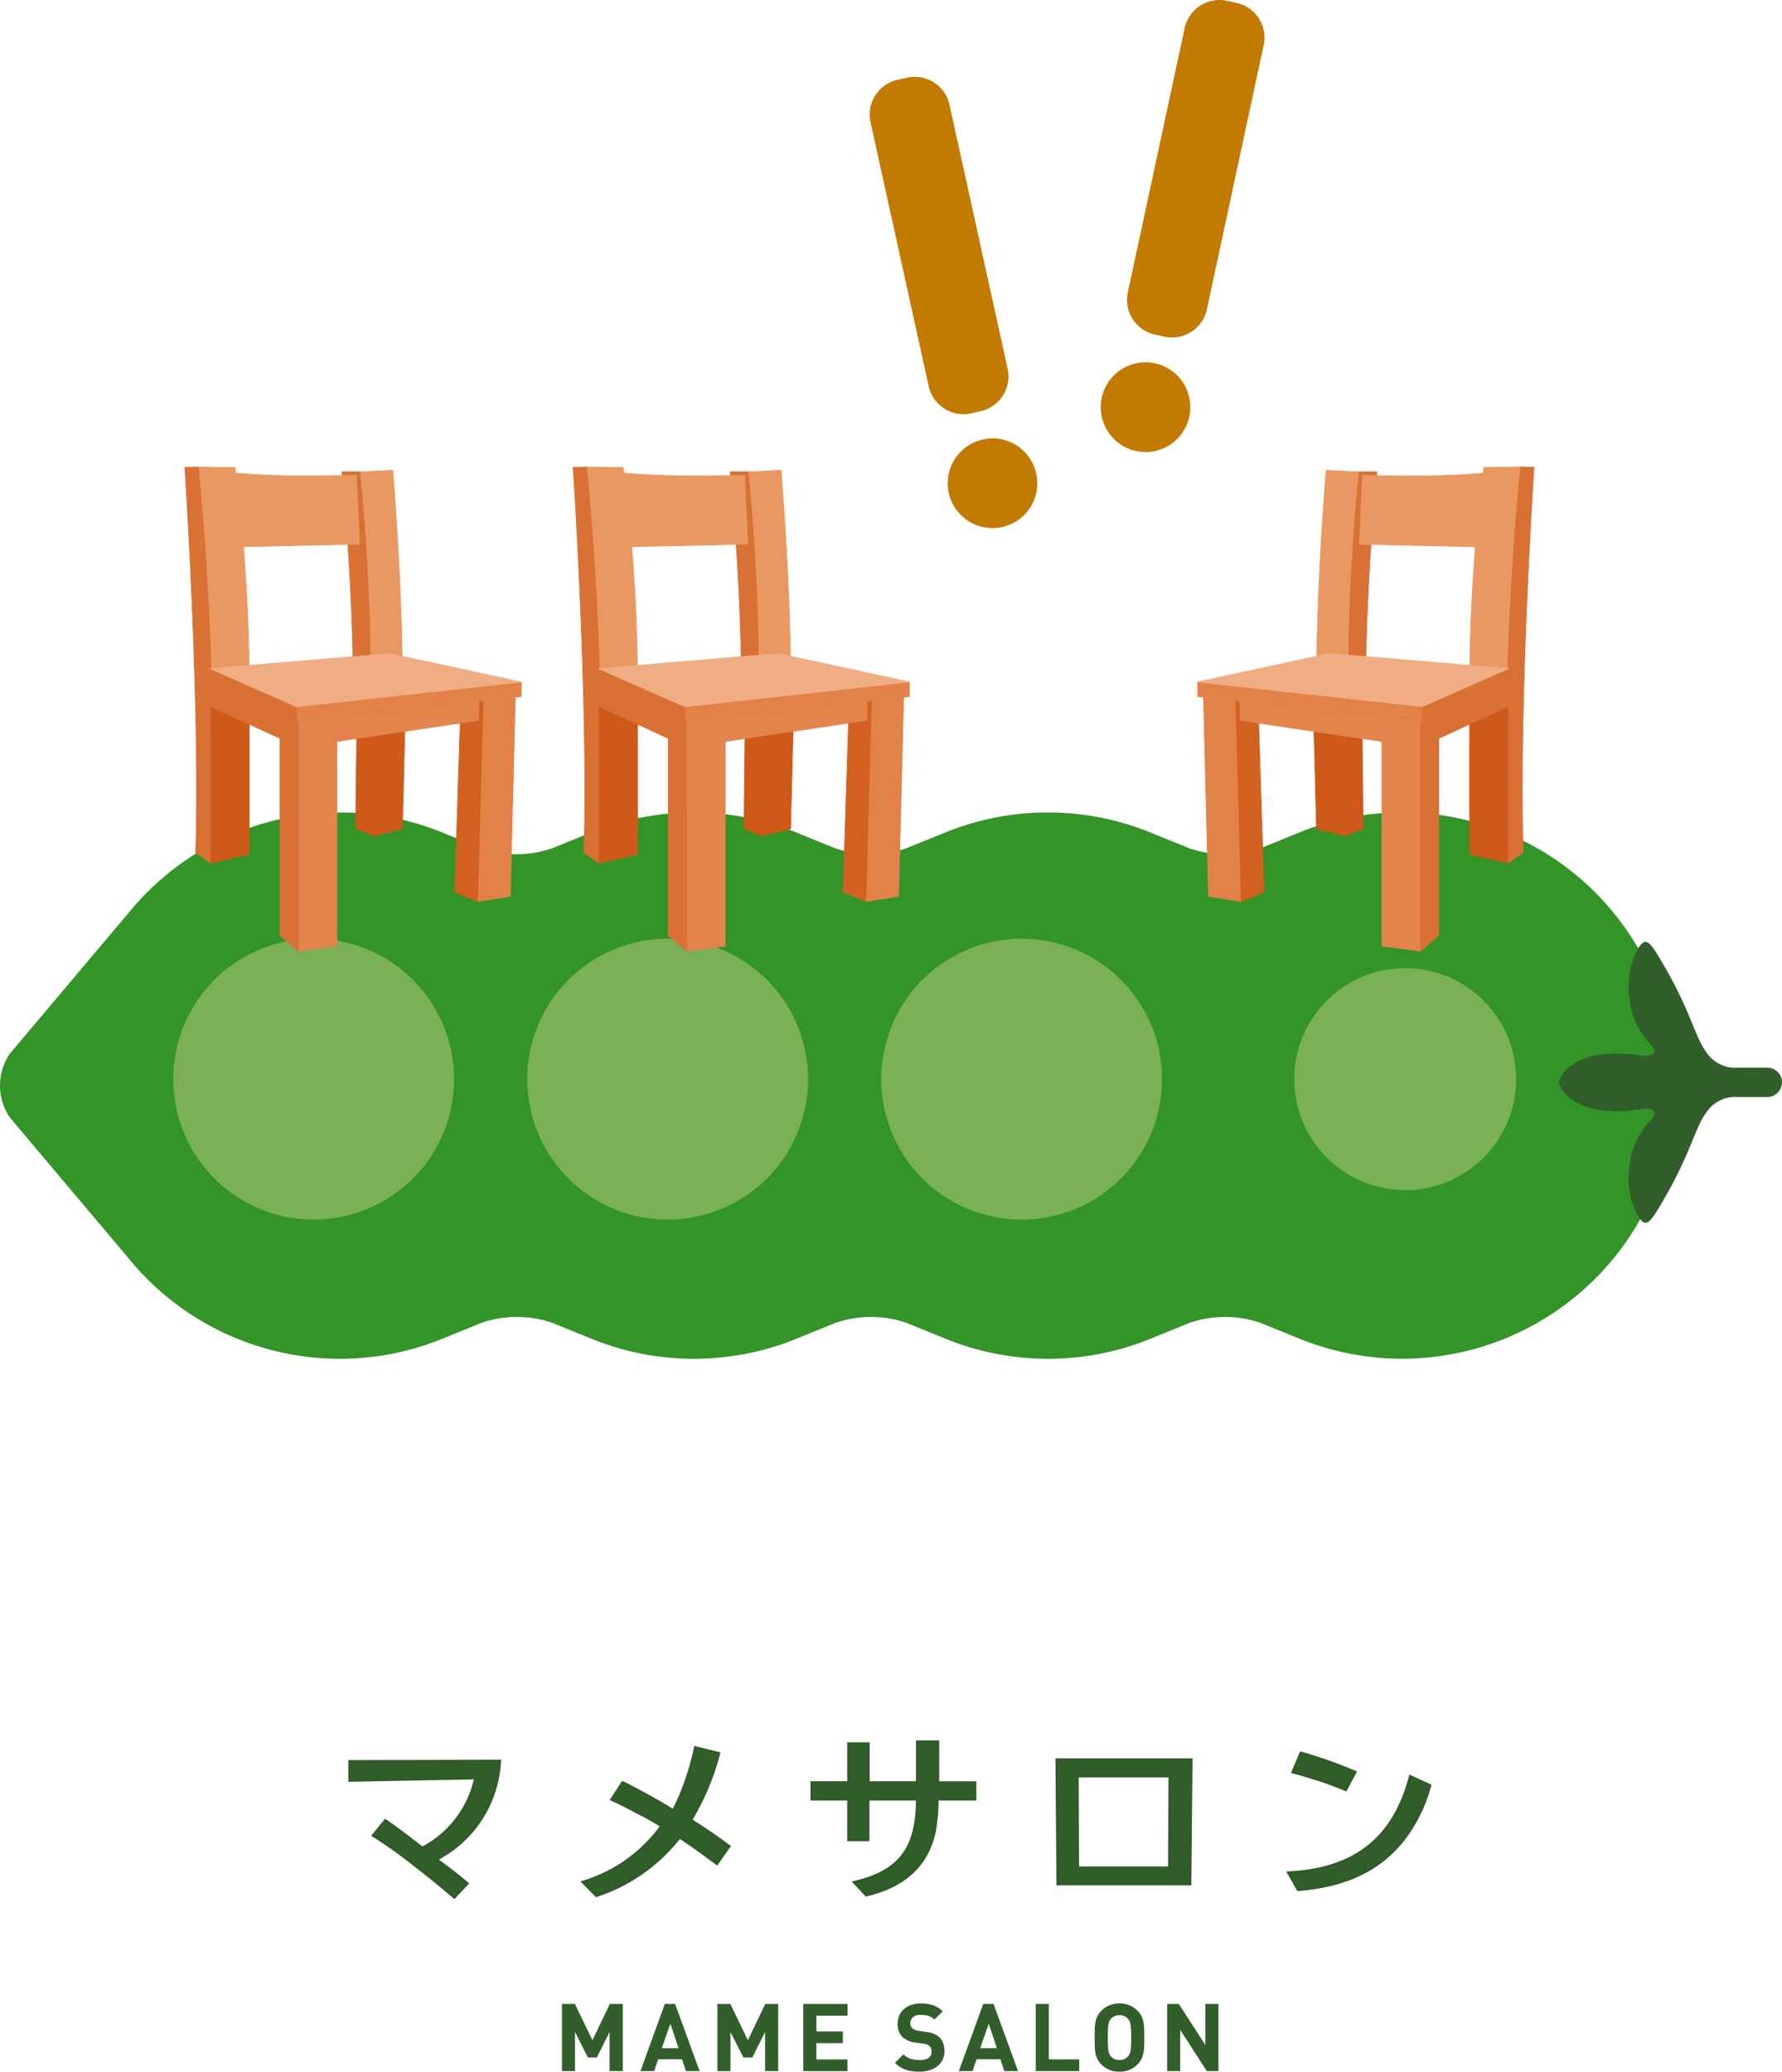 <svg id="グループ_9445" data-name="グループ 9445" xmlns="http://www.w3.org/2000/svg" xmlns:xlink="http://www.w3.org/1999/xlink" width="245.545" height="285.38" viewBox="0 0 245.545 285.38">
  <defs>
    <clipPath id="clip-path">
      <rect id="長方形_2134" data-name="長方形 2134" width="245.545" height="285.38" fill="none"/>
    </clipPath>
  </defs>
  <g id="グループ_9444" data-name="グループ 9444" clip-path="url(#clip-path)">
    <path id="パス_36608" data-name="パス 36608" d="M71.716,29.741a6.179,6.179,0,1,0,1.877,8.535l0,0a6.218,6.218,0,0,0-1.879-8.533" transform="translate(68.378 31.621)" fill="#c27b00"/>
    <path id="パス_36609" data-name="パス 36609" d="M71.061,51.4l1.3-.3a4.907,4.907,0,0,0,3.734-5.842L68.084,8.892a4.9,4.9,0,0,0-5.842-3.734l0,0-1.3.285A4.909,4.909,0,0,0,57.2,11.287L65.213,47.66A4.916,4.916,0,0,0,71.055,51.4" transform="translate(62.752 5.542)" fill="#c27b00"/>
    <path id="パス_36610" data-name="パス 36610" d="M83.627,26.608a6.181,6.181,0,1,0-1.845,8.544h0a6.217,6.217,0,0,0,1.843-8.544" transform="translate(79.418 26.134)" fill="#c27b00"/>
    <path id="パス_36611" data-name="パス 36611" d="M77.853,46.1l1.3.279a4.912,4.912,0,0,0,5.829-3.758L92.807,6.216A4.9,4.9,0,0,0,89.041.39l-1.3-.281a4.911,4.911,0,0,0-5.825,3.762l-7.83,36.406a4.9,4.9,0,0,0,3.76,5.821h0" transform="translate(81.319 0)" fill="#c27b00"/>
    <path id="パス_36612" data-name="パス 36612" d="M43.448,140.757V135.37l-1.765,3.508H40.459l-1.776-3.512v5.387H36.888V131.5h1.78l2.416,5,2.4-5h1.78v9.253Z" transform="translate(40.548 144.544)" fill="#315e2a"/>
    <path id="パス_36613" data-name="パス 36613" d="M48.316,140.754l-.552-1.639H44.482l-.554,1.639H42.039L45.4,131.5h1.413l3.376,9.253Zm-2.156-6.531-1.169,3.367h2.3Z" transform="translate(46.209 144.546)" fill="#315e2a"/>
    <path id="パス_36614" data-name="パス 36614" d="M53.662,140.754v-5.387L51.9,138.876H50.673l-1.78-3.508v5.387h-1.8V131.5h1.78l2.416,5,2.4-5h1.78v9.253Z" transform="translate(51.76 144.546)" fill="#315e2a"/>
    <path id="パス_36615" data-name="パス 36615" d="M52.728,140.754V131.5H58.82v1.618H54.537v2.171h3.648v1.61H54.531v2.248h4.282v1.612Z" transform="translate(57.958 144.546)" fill="#315e2a"/>
    <path id="パス_36616" data-name="パス 36616" d="M65.29,139.256a2.6,2.6,0,0,1-.726.877,3.308,3.308,0,0,1-1.087.544,4.532,4.532,0,0,1-1.35.191,6.124,6.124,0,0,1-1.879-.265,3.685,3.685,0,0,1-1.5-.955l1.169-1.167a2.35,2.35,0,0,0,1.014.609,4.232,4.232,0,0,0,1.224.168,2.119,2.119,0,0,0,1.224-.29.977.977,0,0,0,.414-.852,1.018,1.018,0,0,0-.288-.781,1.038,1.038,0,0,0-.317-.2,2.564,2.564,0,0,0-.5-.126l-1.11-.151a3.138,3.138,0,0,1-1.8-.766,2.461,2.461,0,0,1-.665-1.82,2.846,2.846,0,0,1,.223-1.136,2.455,2.455,0,0,1,.636-.882,3.009,3.009,0,0,1,1.012-.581,4.216,4.216,0,0,1,1.352-.2,5.164,5.164,0,0,1,1.677.246,3.579,3.579,0,0,1,1.31.829l-1.142,1.134a2.032,2.032,0,0,0-.94-.529,4.584,4.584,0,0,0-.955-.113,1.492,1.492,0,0,0-1.079.342,1.126,1.126,0,0,0-.351.829.91.91,0,0,0,.063.351.985.985,0,0,0,.206.315,1.508,1.508,0,0,0,.359.223,1.727,1.727,0,0,0,.5.136l1.092.157a4.242,4.242,0,0,1,1.054.267,2.461,2.461,0,0,1,.712.445,2.051,2.051,0,0,1,.554.844,3.446,3.446,0,0,1,.166,1.113,2.582,2.582,0,0,1-.275,1.2" transform="translate(64.574 144.511)" fill="#315e2a"/>
    <path id="パス_36617" data-name="パス 36617" d="M69.215,140.754l-.552-1.639H65.381l-.554,1.639H62.938L66.3,131.5H67.72l3.378,9.253Zm-2.16-6.531-1.169,3.367h2.3Z" transform="translate(69.181 144.546)" fill="#315e2a"/>
    <path id="パス_36618" data-name="パス 36618" d="M67.989,140.754V131.5h1.8v7.639h4.19v1.612Z" transform="translate(74.733 144.546)" fill="#315e2a"/>
    <path id="パス_36619" data-name="パス 36619" d="M78.679,137.281a6.631,6.631,0,0,1-.1.976,3.389,3.389,0,0,1-.277.85,2.528,2.528,0,0,1-.54.747,3.3,3.3,0,0,1-2.485,1.01,3.343,3.343,0,0,1-2.511-1.01,2.552,2.552,0,0,1-.535-.747,3.129,3.129,0,0,1-.277-.85,6.916,6.916,0,0,1-.09-.976c-.006-.346-.01-.718-.01-1.119s0-.768.01-1.113a6.769,6.769,0,0,1,.09-.966,3.049,3.049,0,0,1,.277-.852,2.562,2.562,0,0,1,.535-.749,3.354,3.354,0,0,1,2.506-1.012,3.308,3.308,0,0,1,2.488,1.01,2.643,2.643,0,0,1,.539.749,3.375,3.375,0,0,1,.277.852,6.491,6.491,0,0,1,.1.966c0,.346.01.724.01,1.113s0,.779-.01,1.121m-1.814-2.21a5.971,5.971,0,0,0-.076-.722,1.559,1.559,0,0,0-.136-.462,1.449,1.449,0,0,0-.707-.668,1.514,1.514,0,0,0-.665-.136,1.562,1.562,0,0,0-.678.136,1.5,1.5,0,0,0-.493.353,1.416,1.416,0,0,0-.214.319,1.856,1.856,0,0,0-.136.462,5.969,5.969,0,0,0-.073.722c-.013.292-.019.655-.019,1.094s.006.806.019,1.1a5.96,5.96,0,0,0,.073.724,1.9,1.9,0,0,0,.136.464,1.358,1.358,0,0,0,.214.317,1.453,1.453,0,0,0,.493.355,1.6,1.6,0,0,0,.678.139,1.546,1.546,0,0,0,.665-.139,1.479,1.479,0,0,0,.487-.355,1.569,1.569,0,0,0,.223-.317,1.642,1.642,0,0,0,.139-.464,5.961,5.961,0,0,0,.073-.724c.011-.288.021-.655.021-1.1s-.008-.8-.021-1.094" transform="translate(78.983 144.511)" fill="#315e2a"/>
    <path id="パス_36620" data-name="パス 36620" d="M82.081,140.754l-3.665-5.678v5.678H76.611V131.5h1.61l3.661,5.662V131.5h1.8v9.253Z" transform="translate(84.21 144.546)" fill="#315e2a"/>
    <path id="パス_36621" data-name="パス 36621" d="M193.174,53.315a37.4,37.4,0,0,0-14.6,2.954l-4.9,1.982a14.963,14.963,0,0,1-9.791,0c-2.693-1.087-4.9-1.982-4.9-1.982a37.575,37.575,0,0,0-29.2,0s-2.206.888-4.9,1.982a14.957,14.957,0,0,1-9.789,0c-2.7-1.087-4.9-1.982-4.9-1.982a37.575,37.575,0,0,0-29.2,0s-2.2.888-4.9,1.982a14.976,14.976,0,0,1-9.795,0c-2.693-1.087-4.887-1.982-4.887-1.982A37.557,37.557,0,0,0,17.4,67.544v-.021L1.356,86.55a7.8,7.8,0,0,0,0,8.789l16.05,19.027v-.017A37.545,37.545,0,0,0,61.437,125.62l4.887-1.988a15,15,0,0,1,9.795,0l4.9,1.988a37.519,37.519,0,0,0,29.2,0l4.9-1.988a14.984,14.984,0,0,1,9.789,0l4.9,1.988a37.519,37.519,0,0,0,29.2,0l4.9-1.988a14.991,14.991,0,0,1,9.791,0c2.693,1.1,4.9,1.988,4.9,1.988a37.628,37.628,0,1,0,14.6-72.309" transform="translate(0 58.599)" fill="#339428"/>
    <path id="パス_36622" data-name="パス 36622" d="M73.307,80.948A19.349,19.349,0,1,1,53.956,61.6a19.35,19.35,0,0,1,19.35,19.35Z" transform="translate(38.041 67.708)" fill="#7ab056"/>
    <path id="パス_36623" data-name="パス 36623" d="M96.544,80.948A19.349,19.349,0,1,1,77.193,61.6a19.35,19.35,0,0,1,19.35,19.35Z" transform="translate(63.583 67.708)" fill="#7ab056"/>
    <path id="パス_36624" data-name="パス 36624" d="M119.783,80.948a15.288,15.288,0,1,1,0-.006v.006" transform="translate(89.127 67.708)" fill="#7ab056"/>
    <path id="パス_36625" data-name="パス 36625" d="M50.072,80.948A19.349,19.349,0,1,1,30.721,61.6a19.35,19.35,0,0,1,19.35,19.35Z" transform="translate(12.501 67.708)" fill="#7ab056"/>
    <path id="パス_36626" data-name="パス 36626" d="M131.041,79.127h-4.06a4.756,4.756,0,0,1-4.385-2.2c-1.644-2.2-2.273-6.344-6.942-13.767-1.115-1.778-1.681-1.778-2.6-.126a11.058,11.058,0,0,0-1.02,6.514,10.848,10.848,0,0,0,2.8,6.256l-.015-.01.059.065.25.26c.766.88.26,1.549-1.35,1.343-.059-.008-.12-.013-.178-.023-.086-.015-.174-.023-.267-.044l.01.008c-9.06-1.253-10.786,3.067-10.91,3.338a.851.851,0,0,0,0,.819c.12.267,1.845,4.589,10.91,3.338h-.01c.094-.017.181-.034.267-.044a1.3,1.3,0,0,0,.178-.023c1.61-.208,2.116.462,1.35,1.341l-.25.269-.059.055.015-.008a10.86,10.86,0,0,0-2.8,6.26,11.059,11.059,0,0,0,1.022,6.514c.913,1.663,1.482,1.656,2.6-.12,4.662-7.427,5.294-11.564,6.938-13.769a4.772,4.772,0,0,1,4.383-2.2h4.06a2.027,2.027,0,1,0,0-4.054h0" transform="translate(112.478 67.945)" fill="#315e2a"/>
    <path id="パス_36627" data-name="パス 36627" d="M14.632,47.856l1.969-.239-1.969-.877Z" transform="translate(16.083 51.375)" fill="#d97034"/>
    <path id="パス_36628" data-name="パス 36628" d="M14.656,47.925a.045.045,0,0,1-.046-.044V46.762a.045.045,0,0,1,.046-.046l.019,0,1.969.88a.044.044,0,0,1,.027.059.046.046,0,0,1-.04.029l-1.969.237Zm.046-1.092v1l1.751-.212Z" transform="translate(16.059 51.35)" fill="#d97034"/>
    <path id="パス_36629" data-name="パス 36629" d="M26.434,57.312c-.09-14.161-1.448-26.351-1.448-26.351H22.448S23.714,43.285,23.955,56.7Z" transform="translate(24.675 34.032)" fill="#d97034"/>
    <path id="パス_36630" data-name="パス 36630" d="M26.458,57.379h-.01l-2.479-.611a.045.045,0,0,1-.036-.044C23.7,43.472,22.44,31.112,22.425,30.992a.045.045,0,0,1,.04-.05l.006,0h2.54a.046.046,0,0,1,.046.042c.015.12,1.358,12.35,1.448,26.353a.045.045,0,0,1-.046.044Zm-2.433-.695,2.385.592c-.09-13.561-1.354-25.449-1.442-26.242H22.524c.088.884,1.27,12.843,1.5,25.652Z" transform="translate(24.649 34.009)" fill="#d97034"/>
    <path id="パス_36631" data-name="パス 36631" d="M14.726,41.485s-.731-8.7-.989-10.626c6,1.073,20.253.7,20.253.7s.367,6.984.43,9.474Z" transform="translate(15.1 33.92)" fill="#e99861"/>
    <path id="パス_36632" data-name="パス 36632" d="M14.749,41.558a.046.046,0,0,1-.046-.044c0-.088-.731-8.726-.987-10.624a.045.045,0,0,1,.038-.052l.017,0A101.783,101.783,0,0,0,28.3,31.6c3.245,0,5.693-.065,5.725-.065a.044.044,0,0,1,.046.044c0,.071.367,7.013.43,9.474a.045.045,0,0,1-.044.048h0l-19.69.445Zm-.934-10.611c.254,1.944.922,9.858.976,10.521l19.6-.443c-.061-2.4-.393-8.785-.426-9.388-.348.01-2.664.065-5.674.065a102.714,102.714,0,0,1-14.48-.758Z" transform="translate(15.076 33.896)" fill="#e99861"/>
    <path id="パス_36633" data-name="パス 36633" d="M20.028,63.56a241.053,241.053,0,0,0-1.946-32.852l-5.067-.063c1.209,12.331,1.627,23.784,1.717,32.978Z" transform="translate(14.306 33.685)" fill="#e99861"/>
    <path id="パス_36634" data-name="パス 36634" d="M14.757,63.694a.045.045,0,0,1-.046-.046C14.6,52.3,14.026,41.205,12.991,30.675a.047.047,0,0,1,.04-.052h.006l5.067.061a.049.049,0,0,1,.046.042,235.312,235.312,0,0,1,1.944,32.865.045.045,0,0,1-.044.046l-5.294.063ZM13.086,30.717c1.037,10.5,1.608,21.567,1.715,32.884l5.2-.061a235.1,235.1,0,0,0-1.931-32.76Z" transform="translate(14.279 33.661)" fill="#e99861"/>
    <path id="パス_36635" data-name="パス 36635" d="M36.567,45.6l-.712,27.741-4.509.716.768-27.915Z" transform="translate(34.455 50.127)" fill="#e28249"/>
    <path id="パス_36636" data-name="パス 36636" d="M36.588,45.58a.047.047,0,0,1,.046.046v0l-.707,27.741a.047.047,0,0,1-.04.046l-4.509.716a.047.047,0,0,1-.052-.038l0-.01.768-27.915a.044.044,0,0,1,.04-.044l4.448-.537Zm-.752,27.749.705-27.649-4.356.527-.764,27.816Z" transform="translate(34.43 50.101)" fill="#e28249"/>
    <path id="パス_36637" data-name="パス 36637" d="M29.852,72.549l3.138,1.3.768-27.915-3.05-.147Z" transform="translate(32.813 50.331)" fill="#d26020"/>
    <path id="パス_36638" data-name="パス 36638" d="M33.013,73.923h-.019l-3.138-1.3a.04.04,0,0,1-.025-.044l.854-26.765a.047.047,0,0,1,.046-.046h0l3.05.149a.042.042,0,0,1,.044.046l-.764,27.919a.047.047,0,0,1-.046.046Zm-3.088-1.379,3.044,1.264.768-27.8-2.962-.147Z" transform="translate(32.789 50.306)" fill="#d26020"/>
    <path id="パス_36639" data-name="パス 36639" d="M25.043,45.847l-.529,19.359,3.976-.968.477-18.811Z" transform="translate(26.945 49.933)" fill="#cf5919"/>
    <path id="パス_36640" data-name="パス 36640" d="M28.989,45.406a.047.047,0,0,1,.046.046l-.47,18.811a.045.045,0,0,1-.036.044l-3.976.97a.046.046,0,0,1-.057-.034l0-.013.516-19.359a.047.047,0,0,1,.042-.046l3.925-.418Zm-.525,18.819.477-18.719-3.831.409-.529,19.258Z" transform="translate(26.925 49.91)" fill="#cf5919"/>
    <path id="パス_36641" data-name="パス 36641" d="M23.565,44.966l-.218,19.718,2.45,1.035.56-20.446Z" transform="translate(25.662 49.427)" fill="#cf5919"/>
    <path id="パス_36642" data-name="パス 36642" d="M23.59,44.945h0l2.794.3a.045.045,0,0,1,.04.048l-.56,20.45a.044.044,0,0,1-.046.044l-.017,0-2.448-1.037a.045.045,0,0,1-.029-.042l.216-19.716a.045.045,0,0,1,.046-.044Zm2.744.386-2.693-.288-.22,19.634,2.357.993Z" transform="translate(25.637 49.401)" fill="#cf5919"/>
    <path id="パス_36643" data-name="パス 36643" d="M24.9,78.593V47.067L19.58,47.6V79.28Z" transform="translate(21.522 51.736)" fill="#e2844b"/>
    <path id="パス_36644" data-name="パス 36644" d="M19.605,79.347a.045.045,0,0,1-.046-.044V47.619a.047.047,0,0,1,.042-.046l5.319-.527a.045.045,0,0,1,.052.038v31.53a.044.044,0,0,1-.04.044l-5.319.689Zm.046-31.681V79.25l5.227-.676V47.143Z" transform="translate(21.499 51.713)" fill="#e2844b"/>
    <path id="パス_36645" data-name="パス 36645" d="M18.382,77.492,20.9,79.639V47.983H20.67l-2.292-1.245Z" transform="translate(20.201 51.375)" fill="#d97034"/>
    <path id="パス_36646" data-name="パス 36646" d="M20.923,79.713a.05.05,0,0,1-.029-.011l-2.517-2.147a.045.045,0,0,1-.017-.036V46.762a.047.047,0,0,1,.046-.046l.023.006,2.284,1.241h.216a.047.047,0,0,1,.046.046V79.667a.047.047,0,0,1-.046.046Zm-2.471-2.221,2.429,2.072V48.055h-.208L18.452,46.84Z" transform="translate(20.181 51.35)" fill="#d97034"/>
    <path id="パス_36647" data-name="パス 36647" d="M13.629,83.77l2.087,1.44a418.294,418.294,0,0,0-1.732-54.564l-1.849.036s2.135,31.935,1.495,53.089" transform="translate(13.338 33.686)" fill="#d97034"/>
    <path id="パス_36648" data-name="パス 36648" d="M15.739,85.281a.046.046,0,0,1-.027-.008l-2.085-1.438a.043.043,0,0,1-.021-.04c.634-20.91-1.474-52.765-1.495-53.085a.047.047,0,0,1,.042-.05h0l1.847-.036a.046.046,0,0,1,.048.042c.835,8.514,1.851,22.107,1.963,38.491.067,9.8-.229,16.023-.231,16.084a.045.045,0,0,1-.046.044ZM13.7,83.772l2,1.375c.034-.773.3-6.81.227-16-.063-9.031-.453-23.024-1.959-38.434l-1.757.034C12.3,32.182,14.32,63.239,13.7,83.772" transform="translate(13.313 33.662)" fill="#d97034"/>
    <path id="パス_36649" data-name="パス 36649" d="M19.119,45.9c.034,12.031,0,21.34,0,21.34L13.85,68.452s.107-8.514-.013-21.588Z" transform="translate(15.21 50.449)" fill="#cf5919"/>
    <path id="パス_36650" data-name="パス 36650" d="M19.141,45.874a.047.047,0,0,1,.046.046c.031,11.892,0,21.242,0,21.34a.049.049,0,0,1-.036.046l-5.269,1.215a.046.046,0,0,1-.057-.034l0-.013c0-.084.1-8.663-.013-21.586a.044.044,0,0,1,.038-.046l5.288-.964Zm-.052,21.34c0-.653.038-9.757,0-21.244l-5.2.947c.111,12.341.021,20.711.013,21.492Z" transform="translate(15.181 50.425)" fill="#cf5919"/>
    <path id="パス_36651" data-name="パス 36651" d="M25.105,57.429c-.09-14.161-1.448-26.353-1.448-26.353l4.467-.218c.2,2.718,1.1,13.924,1.287,25.81Z" transform="translate(26.004 33.918)" fill="#e99861"/>
    <path id="パス_36652" data-name="パス 36652" d="M25.13,57.495a.045.045,0,0,1-.046-.044c-.088-14-1.43-26.221-1.448-26.343a.045.045,0,0,1,.04-.05l.006,0,4.465-.218a.047.047,0,0,1,.05.042c.015.239.04.529.065.89.285,3.848,1.05,14.065,1.222,24.928a.047.047,0,0,1-.042.05l-4.305.758Zm-1.4-26.351c.092.861,1.352,12.721,1.442,26.246l4.211-.739c-.172-10.849-.934-21.044-1.22-24.886-.025-.332-.046-.611-.061-.835Z" transform="translate(25.979 33.896)" fill="#e99861"/>
    <path id="パス_36653" data-name="パス 36653" d="M43.4,48.782l.063-2.886-22.948,2.75v3.543Z" transform="translate(22.55 50.449)" fill="#e2844b"/>
    <path id="パス_36654" data-name="パス 36654" d="M43.491,45.874a.047.047,0,0,1,.046.046v0l-.063,2.886a.047.047,0,0,1-.04.046l-22.892,3.4a.045.045,0,0,1-.052-.038V48.67a.047.047,0,0,1,.04-.046l22.946-2.75Zm-.107,2.893.059-2.794L20.584,48.714v3.445Z" transform="translate(22.523 50.425)" fill="#e2844b"/>
    <path id="パス_36655" data-name="パス 36655" d="M24.485,52.913l-10.632-4.9-.038-3.159,10.672,4.675Z" transform="translate(15.185 49.299)" fill="#d97034"/>
    <path id="パス_36656" data-name="パス 36656" d="M24.511,52.981h-.019l-10.632-4.9a.044.044,0,0,1-.027-.042l-.04-3.161a.044.044,0,0,1,.044-.046l.021,0,10.672,4.675a.044.044,0,0,1,.027.042v3.386a.047.047,0,0,1-.046.046M13.924,47.994l10.54,4.862V49.581L13.887,44.946Z" transform="translate(15.16 49.275)" fill="#d97034"/>
    <path id="パス_36657" data-name="パス 36657" d="M19.475,48.16l30.942-3.4v2L19.475,50.163Z" transform="translate(21.407 49.195)" fill="#e28249"/>
    <path id="パス_36658" data-name="パス 36658" d="M19.5,50.236a.045.045,0,0,1-.046-.046V48.181a.045.045,0,0,1,.042-.044L50.436,44.73a.045.045,0,0,1,.05.04v2.009a.044.044,0,0,1-.04.046Zm.046-2.007v1.9l30.852-3.4V44.822Z" transform="translate(21.382 49.167)" fill="#e28249"/>
    <path id="パス_36659" data-name="パス 36659" d="M25.714,51.129,13.835,45.923l-.042-2.047,11.921,5.246Z" transform="translate(15.161 48.229)" fill="#d97034"/>
    <path id="パス_36660" data-name="パス 36660" d="M25.737,51.2h-.019L13.839,45.99a.044.044,0,0,1-.027-.042l-.04-2.047a.044.044,0,0,1,.044-.046l.021,0L25.758,49.1a.049.049,0,0,1,.027.044v2a.045.045,0,0,1-.044.046ZM13.9,45.921l11.787,5.162V49.176L13.867,43.968Z" transform="translate(15.138 48.205)" fill="#d97034"/>
    <path id="パス_36661" data-name="パス 36661" d="M13.793,44.968l11.921,5.246,30.942-3.4L38.525,42.882Z" transform="translate(15.161 47.136)" fill="#f0ad84"/>
    <path id="パス_36662" data-name="パス 36662" d="M38.558,42.862h0l18.133,3.921a.046.046,0,1,1,0,.092L25.744,50.289a.051.051,0,0,1-.025,0L13.8,45.043a.047.047,0,0,1-.027-.059.048.048,0,0,1,.042-.031l24.737-2.091ZM56.4,46.815l-17.852-3.86L14.01,45.028,25.75,50.2Z" transform="translate(15.133 47.114)" fill="#f0ad84"/>
    <path id="パス_36663" data-name="パス 36663" d="M40.115,47.856l1.971-.239-1.971-.877Z" transform="translate(44.094 51.375)" fill="#d97034"/>
    <path id="パス_36664" data-name="パス 36664" d="M40.139,47.925a.045.045,0,0,1-.046-.044V46.762a.045.045,0,0,1,.046-.046l.019,0,1.973.88a.046.046,0,0,1,.027.059.049.049,0,0,1-.042.029l-1.971.237Zm.046-1.092v1l1.753-.212Z" transform="translate(44.07 51.35)" fill="#d97034"/>
    <path id="パス_36665" data-name="パス 36665" d="M51.921,57.312c-.09-14.161-1.448-26.351-1.448-26.351H47.935S49.2,43.285,49.438,56.7Z" transform="translate(52.69 34.032)" fill="#d97034"/>
    <path id="パス_36666" data-name="パス 36666" d="M51.946,57.379h-.01l-2.481-.611a.045.045,0,0,1-.036-.044c-.239-13.252-1.493-25.612-1.505-25.732a.044.044,0,0,1,.04-.05l.006,0H50.5a.046.046,0,0,1,.046.042c.015.12,1.358,12.35,1.448,26.353a.045.045,0,0,1-.046.044m-2.435-.695,2.385.592c-.09-13.561-1.356-25.449-1.442-26.242H48.012c.088.884,1.266,12.843,1.5,25.652Z" transform="translate(52.665 34.009)" fill="#d97034"/>
    <path id="パス_36667" data-name="パス 36667" d="M40.213,41.485s-.731-8.7-.989-10.626c6,1.073,20.253.7,20.253.7s.365,6.984.43,9.474Z" transform="translate(43.115 33.92)" fill="#e99861"/>
    <path id="パス_36668" data-name="パス 36668" d="M40.236,41.558a.046.046,0,0,1-.046-.044c0-.088-.731-8.726-.987-10.624a.045.045,0,0,1,.038-.052l.017,0a101.783,101.783,0,0,0,14.524.762c3.245,0,5.693-.065,5.725-.065a.044.044,0,0,1,.046.044c0,.071.365,7.013.43,9.474a.045.045,0,0,1-.044.048h0l-19.69.445ZM39.3,30.946c.254,1.944.922,9.858.976,10.521l19.6-.443c-.063-2.4-.393-8.785-.426-9.388-.348.01-2.664.065-5.674.065A102.76,102.76,0,0,1,39.3,30.944Z" transform="translate(43.091 33.896)" fill="#e99861"/>
    <path id="パス_36669" data-name="パス 36669" d="M45.515,63.56a240.383,240.383,0,0,0-1.946-32.852L38.5,30.645c1.211,12.331,1.629,23.784,1.717,32.978Z" transform="translate(42.321 33.685)" fill="#e99861"/>
    <path id="パス_36670" data-name="パス 36670" d="M40.242,63.694a.045.045,0,0,1-.044-.046c-.1-11.334-.682-22.428-1.719-32.972a.048.048,0,0,1,.042-.052h0l5.067.061a.049.049,0,0,1,.046.042,234.992,234.992,0,0,1,1.946,32.865.047.047,0,0,1-.046.046l-5.294.063ZM38.576,30.717C39.613,41.228,40.184,52.3,40.287,63.6l5.2-.061a235.432,235.432,0,0,0-1.94-32.76Z" transform="translate(42.296 33.661)" fill="#e99861"/>
    <path id="パス_36671" data-name="パス 36671" d="M62.05,45.6l-.707,27.741-4.509.716L57.6,46.145Z" transform="translate(62.472 50.127)" fill="#e28249"/>
    <path id="パス_36672" data-name="パス 36672" d="M62.079,45.58a.047.047,0,0,1,.046.046v0l-.71,27.741a.047.047,0,0,1-.04.046l-4.511.716a.047.047,0,0,1-.052-.038v-.01l.766-27.915a.044.044,0,0,1,.04-.044l4.45-.537Zm-.752,27.749.705-27.649-4.356.527-.764,27.816Z" transform="translate(62.447 50.101)" fill="#e28249"/>
    <path id="パス_36673" data-name="パス 36673" d="M55.338,72.549l3.147,1.3.76-27.915L56.2,45.789Z" transform="translate(60.827 50.331)" fill="#d26020"/>
    <path id="パス_36674" data-name="パス 36674" d="M58.506,73.923h-.019l-3.138-1.3a.045.045,0,0,1-.029-.044l.861-26.765a.047.047,0,0,1,.046-.046h0l3.048.149a.045.045,0,0,1,.044.046l-.768,27.915a.045.045,0,0,1-.044.046Zm-3.1-1.379,3.048,1.264.766-27.8-2.96-.147Z" transform="translate(60.806 50.306)" fill="#d26020"/>
    <path id="パス_36675" data-name="パス 36675" d="M50.533,45.847,50,65.206l3.978-.968.477-18.811Z" transform="translate(54.96 49.933)" fill="#cf5919"/>
    <path id="パス_36676" data-name="パス 36676" d="M54.485,45.406a.047.047,0,0,1,.046.046l-.483,18.811a.045.045,0,0,1-.036.044l-3.978.97a.046.046,0,0,1-.057-.034l0-.013.531-19.357a.046.046,0,0,1,.042-.046l3.925-.42ZM53.96,64.225l.477-18.719-3.831.409-.531,19.258Z" transform="translate(54.933 49.91)" fill="#cf5919"/>
    <path id="パス_36677" data-name="パス 36677" d="M49.053,44.966l-.218,19.718,2.448,1.035.565-20.448Z" transform="translate(53.678 49.427)" fill="#cf5919"/>
    <path id="パス_36678" data-name="パス 36678" d="M49.079,44.945h0l2.794.3a.045.045,0,0,1,.04.048L51.35,65.738a.047.047,0,0,1-.048.044l-.017,0-2.448-1.035a.046.046,0,0,1-.027-.044l.216-19.711a.045.045,0,0,1,.046-.044Zm2.742.386-2.7-.29L48.9,64.678l2.357.993Z" transform="translate(53.652 49.401)" fill="#cf5919"/>
    <path id="パス_36679" data-name="パス 36679" d="M50.387,78.593V47.067l-5.319.529V79.28Z" transform="translate(49.538 51.736)" fill="#e2844b"/>
    <path id="パス_36680" data-name="パス 36680" d="M45.092,79.347a.045.045,0,0,1-.046-.044V47.619a.047.047,0,0,1,.042-.046l5.319-.527a.045.045,0,0,1,.052.038v31.53a.044.044,0,0,1-.04.044l-5.319.689Zm.046-31.681V79.25l5.227-.676V47.143Z" transform="translate(49.514 51.713)" fill="#e2844b"/>
    <path id="パス_36681" data-name="パス 36681" d="M43.869,77.492l2.517,2.147V47.983h-.229l-2.292-1.245Z" transform="translate(48.216 51.375)" fill="#d97034"/>
    <path id="パス_36682" data-name="パス 36682" d="M46.412,79.713a.042.042,0,0,1-.029-.011l-2.519-2.147a.045.045,0,0,1-.017-.036V46.762a.047.047,0,0,1,.046-.046l.025.006L46.2,47.963h.216a.047.047,0,0,1,.046.046V79.667a.047.047,0,0,1-.046.046Zm-2.481-2.221,2.427,2.072V48.055h-.2L43.931,46.84Z" transform="translate(48.196 51.35)" fill="#d97034"/>
    <path id="パス_36683" data-name="パス 36683" d="M39.112,83.77,41.2,85.21a417.925,417.925,0,0,0-1.732-54.564l-1.847.036s2.135,31.935,1.49,53.089" transform="translate(41.354 33.686)" fill="#d97034"/>
    <path id="パス_36684" data-name="パス 36684" d="M41.227,85.281a.042.042,0,0,1-.027-.008l-2.089-1.438a.043.043,0,0,1-.021-.04c.634-20.91-1.469-52.765-1.49-53.085a.044.044,0,0,1,.04-.05h.006l1.847-.036a.046.046,0,0,1,.046.042c.835,8.514,1.854,22.107,1.963,38.491.067,9.8-.227,16.023-.231,16.084a.044.044,0,0,1-.044.044Zm-2.043-1.509,2,1.375c.036-.773.3-6.81.227-16-.061-9.031-.451-23.024-1.959-38.434l-1.755.034c.1,1.434,2.112,32.489,1.49,53.024Z" transform="translate(41.328 33.662)" fill="#d97034"/>
    <path id="パス_36685" data-name="パス 36685" d="M44.607,45.9c.031,12.031,0,21.34,0,21.34l-5.269,1.215s.1-8.514-.015-21.588Z" transform="translate(43.224 50.449)" fill="#cf5919"/>
    <path id="パス_36686" data-name="パス 36686" d="M44.632,45.874a.047.047,0,0,1,.046.046c.029,11.892,0,21.242,0,21.34a.049.049,0,0,1-.036.046l-5.269,1.215a.046.046,0,0,1-.057-.034l0-.013c0-.084.1-8.663-.015-21.586a.046.046,0,0,1,.038-.046l5.292-.964Zm-.052,21.34c0-.653.036-9.757,0-21.244l-5.2.947c.111,12.341.025,20.711.015,21.492Z" transform="translate(43.198 50.425)" fill="#cf5919"/>
    <path id="パス_36687" data-name="パス 36687" d="M50.593,57.429c-.09-14.161-1.448-26.353-1.448-26.353l4.465-.218c.2,2.718,1.1,13.924,1.287,25.81Z" transform="translate(54.02 33.918)" fill="#e99861"/>
    <path id="パス_36688" data-name="パス 36688" d="M50.617,57.494a.045.045,0,0,1-.046-.044c-.088-14-1.432-26.223-1.448-26.341a.048.048,0,0,1,.04-.052h.006l4.465-.218a.045.045,0,0,1,.048.042c.015.214.036.477.059.8.29,3.85,1.058,14.065,1.228,25.02a.047.047,0,0,1-.04.046l-4.3.756Zm-1.4-26.351c.092.861,1.352,12.721,1.442,26.246l4.211-.739c-.172-10.933-.938-21.131-1.226-24.972-.023-.3-.04-.546-.057-.752Z" transform="translate(53.995 33.897)" fill="#e99861"/>
    <path id="パス_36689" data-name="パス 36689" d="M68.889,48.782l.063-2.886L46,48.646v3.543Z" transform="translate(50.56 50.449)" fill="#e2844b"/>
    <path id="パス_36690" data-name="パス 36690" d="M68.975,45.874a.047.047,0,0,1,.046.046v0l-.063,2.886a.047.047,0,0,1-.04.046l-22.885,3.4a.045.045,0,0,1-.052-.038l0-.008V48.67a.049.049,0,0,1,.042-.046l22.946-2.748Zm-.109,2.893.063-2.794-22.86,2.742v3.445Z" transform="translate(50.539 50.425)" fill="#e2844b"/>
    <path id="パス_36691" data-name="パス 36691" d="M49.972,52.913l-10.632-4.9L39.3,44.85l10.672,4.675Z" transform="translate(43.2 49.299)" fill="#d97034"/>
    <path id="パス_36692" data-name="パス 36692" d="M50,52.983h-.019l-10.632-4.9a.044.044,0,0,1-.027-.042l-.04-3.161a.047.047,0,0,1,.044-.048l.021,0,10.676,4.677a.049.049,0,0,1,.027.044v3.386a.045.045,0,0,1-.046.044ZM39.411,48l10.54,4.86V49.583L39.374,44.948Z" transform="translate(43.175 49.275)" fill="#d97034"/>
    <path id="パス_36693" data-name="パス 36693" d="M44.958,48.16l30.942-3.4v2L44.958,50.163Z" transform="translate(49.417 49.195)" fill="#e28249"/>
    <path id="パス_36694" data-name="パス 36694" d="M44.982,50.236a.045.045,0,0,1-.046-.046V48.181a.045.045,0,0,1,.042-.044L75.92,44.73a.045.045,0,0,1,.05.04v2.009a.044.044,0,0,1-.04.046L44.995,50.236Zm.046-2.007v1.9l30.852-3.4V44.822Z" transform="translate(49.393 49.167)" fill="#e28249"/>
    <path id="パス_36695" data-name="パス 36695" d="M51.2,51.129,39.322,45.923l-.04-2.047L51.2,49.122Z" transform="translate(43.178 48.229)" fill="#d97034"/>
    <path id="パス_36696" data-name="パス 36696" d="M51.224,51.2h-.019l-11.879-5.2a.046.046,0,0,1-.027-.042l-.04-2.047a.044.044,0,0,1,.044-.048l.021,0,11.921,5.246a.044.044,0,0,1,.027.042v2a.045.045,0,0,1-.044.046ZM39.391,45.916l11.787,5.162v-1.9l-11.825-5.21Z" transform="translate(43.153 48.208)" fill="#d97034"/>
    <path id="パス_36697" data-name="パス 36697" d="M39.281,44.968,51.2,50.214l30.942-3.4L64.012,42.883Z" transform="translate(43.178 47.137)" fill="#f0ad84"/>
    <path id="パス_36698" data-name="パス 36698" d="M64.037,42.862h.008l18.137,3.921a.046.046,0,0,1,0,.092L51.232,50.289a.043.043,0,0,1-.023,0L39.288,45.043a.045.045,0,0,1-.027-.059.048.048,0,0,1,.042-.031l24.726-2.08Zm17.847,3.953-17.856-3.86-24.54,2.074L51.228,50.2Z" transform="translate(43.152 47.114)" fill="#f0ad84"/>
    <path id="パス_36699" data-name="パス 36699" d="M99.23,47.856l-1.971-.239,1.971-.877Z" transform="translate(106.906 51.375)" fill="#d97034"/>
    <path id="パス_36700" data-name="パス 36700" d="M99.25,47.927h0l-1.973-.237a.046.046,0,0,1-.042-.05.045.045,0,0,1,.029-.04l1.973-.88a.047.047,0,0,1,.061.023l0,.021v1.117a.047.047,0,0,1-.046.046Zm-1.8-.311,1.753.212v-1Z" transform="translate(106.88 51.35)" fill="#d97034"/>
    <path id="パス_36701" data-name="パス 36701" d="M88.479,57.312c.092-14.161,1.448-26.351,1.448-26.351h2.538S91.2,43.285,90.962,56.7Z" transform="translate(97.256 34.032)" fill="#d97034"/>
    <path id="パス_36702" data-name="パス 36702" d="M88.5,57.38a.047.047,0,0,1-.046-.046c.09-14,1.43-26.229,1.446-26.351a.047.047,0,0,1,.046-.042h2.54a.047.047,0,0,1,.046.046v.006c-.015.12-1.266,12.478-1.505,25.732a.045.045,0,0,1-.036.044l-2.483.611Zm1.488-26.353c-.086.793-1.35,12.679-1.442,26.24l2.385-.592c.233-12.809,1.411-24.768,1.5-25.652Z" transform="translate(97.231 34.01)" fill="#d97034"/>
    <path id="パス_36703" data-name="パス 36703" d="M108.931,41.485s.731-8.7.989-10.626c-6,1.073-20.253.7-20.253.7s-.365,6.984-.428,9.474Z" transform="translate(98.09 33.92)" fill="#e99861"/>
    <path id="パス_36704" data-name="パス 36704" d="M108.954,41.551h0l-19.69-.443a.047.047,0,0,1-.046-.046v0c.061-2.467.424-9.411.426-9.476a.048.048,0,0,1,.048-.044c.023,0,2.473.065,5.722.065a101.8,101.8,0,0,0,14.526-.762.047.047,0,0,1,.055.036V30.9c-.256,1.9-.98,10.536-.989,10.624a.042.042,0,0,1-.048.04h0ZM89.309,41.01l19.6.445c.055-.663.722-8.579.976-10.523a102.711,102.711,0,0,1-14.48.754c-3,0-5.33-.055-5.674-.063-.031.6-.361,6.992-.424,9.388" transform="translate(98.067 33.902)" fill="#e99861"/>
    <path id="パス_36705" data-name="パス 36705" d="M96.478,63.56a240.381,240.381,0,0,1,1.946-32.852l5.065-.063c-1.209,12.331-1.629,23.784-1.719,32.978Z" transform="translate(106.036 33.685)" fill="#e99861"/>
    <path id="パス_36706" data-name="パス 36706" d="M101.8,63.7h0l-5.292-.063a.047.047,0,0,1-.046-.046,235.363,235.363,0,0,1,1.946-32.867.046.046,0,0,1,.046-.04l5.065-.061a.042.042,0,0,1,.034.015.038.038,0,0,1,.013.036c-1.037,10.553-1.614,21.645-1.719,32.972a.047.047,0,0,1-.046.046Zm-5.246-.149,5.2.061c.107-11.3.684-22.354,1.715-32.884l-4.969.061a235.324,235.324,0,0,0-1.95,32.752Z" transform="translate(106.014 33.657)" fill="#e99861"/>
    <path id="パス_36707" data-name="パス 36707" d="M79,45.6,79.7,73.344l4.509.716-.766-27.915Z" transform="translate(86.832 50.127)" fill="#e28249"/>
    <path id="パス_36708" data-name="パス 36708" d="M79.021,45.586h0l4.442.537a.044.044,0,0,1,.04.044l.768,27.915a.048.048,0,0,1-.044.048h-.01l-4.509-.716a.047.047,0,0,1-.04-.046l-.7-27.745a.047.047,0,0,1,.044-.048h0Zm4.408.63-4.352-.525.7,27.646,4.413.7Z" transform="translate(86.804 50.096)" fill="#e28249"/>
    <path id="パス_36709" data-name="パス 36709" d="M85.021,72.549l-3.14,1.3-.766-27.915,3.05-.147Z" transform="translate(89.161 50.331)" fill="#d26020"/>
    <path id="パス_36710" data-name="パス 36710" d="M81.91,73.923a.047.047,0,0,1-.046-.046l-.775-27.913a.045.045,0,0,1,.044-.048l3.05-.149a.048.048,0,0,1,.048.044v0l.859,26.767a.047.047,0,0,1-.029.044l-3.142,1.3Zm-.716-27.917.764,27.8,3.048-1.264-.861-26.687Z" transform="translate(89.133 50.306)" fill="#d26020"/>
    <path id="パス_36711" data-name="パス 36711" d="M90.114,45.847l.529,19.359-3.976-.968-.477-18.811Z" transform="translate(94.741 49.933)" fill="#cf5919"/>
    <path id="パス_36712" data-name="パス 36712" d="M86.219,45.405h0l3.923.42a.046.046,0,0,1,.042.046l.529,19.359a.048.048,0,0,1-.044.048l-.013,0-3.978-.968a.047.047,0,0,1-.036-.044l-.477-18.811a.047.047,0,0,1,.044-.048h.008Zm3.877.508L86.268,45.5l.477,18.719,3.881.947Z" transform="translate(94.714 49.909)" fill="#cf5919"/>
    <path id="パス_36713" data-name="パス 36713" d="M90.839,44.966l.218,19.718-2.452,1.035-.56-20.448Z" transform="translate(96.779 49.427)" fill="#cf5919"/>
    <path id="パス_36714" data-name="パス 36714" d="M90.862,44.947a.045.045,0,0,1,.046.046l.218,19.716a.046.046,0,0,1-.027.044l-2.452,1.035a.043.043,0,0,1-.059-.023l0-.019-.56-20.461a.044.044,0,0,1,.04-.046l2.794-.3Zm.172,19.732-.218-19.634-2.7.3.558,20.337Z" transform="translate(96.755 49.401)" fill="#cf5919"/>
    <path id="パス_36715" data-name="パス 36715" d="M90.713,78.593V47.067l5.317.529V79.28Z" transform="translate(99.712 51.736)" fill="#e2844b"/>
    <path id="パス_36716" data-name="パス 36716" d="M96.052,79.347h0l-5.319-.689a.047.047,0,0,1-.04-.046V47.093a.047.047,0,0,1,.046-.046h.006l5.317.529a.044.044,0,0,1,.042.046V79.3a.047.047,0,0,1-.046.046Zm-5.271-.777,5.225.676V47.66l-5.225-.519Z" transform="translate(99.689 51.714)" fill="#e2844b"/>
    <path id="パス_36717" data-name="パス 36717" d="M95.765,77.492l-2.517,2.147V47.983h.229l2.292-1.245Z" transform="translate(102.498 51.375)" fill="#d97034"/>
    <path id="パス_36718" data-name="パス 36718" d="M93.269,79.713a.047.047,0,0,1-.046-.046V48.007a.047.047,0,0,1,.046-.046h.21l2.284-1.239a.047.047,0,0,1,.063.015l.006.025V77.518a.048.048,0,0,1-.017.036L93.3,79.7a.044.044,0,0,1-.029.015m.046-31.66V79.566l2.429-2.072V46.84l-2.221,1.207a.043.043,0,0,1-.023,0Z" transform="translate(102.47 51.35)" fill="#d97034"/>
    <path id="パス_36719" data-name="パス 36719" d="M101.2,83.77l-2.087,1.44a417.928,417.928,0,0,1,1.732-54.564l1.847.036S100.554,62.611,101.2,83.77" transform="translate(108.683 33.686)" fill="#d97034"/>
    <path id="パス_36720" data-name="パス 36720" d="M99.139,85.283a.045.045,0,0,1-.046-.044c0-.063-.3-6.289-.233-16.084.061-9.041.445-23.056,1.963-38.493a.045.045,0,0,1,.048-.04l1.847.036a.045.045,0,0,1,.046.044v.006c-.023.319-2.129,32.174-1.49,53.085a.048.048,0,0,1-.021.04l-2.087,1.438a.031.031,0,0,1-.027,0Zm1.776-54.562c-.838,8.516-1.851,22.086-1.961,38.443-.063,9.178.191,15.221.227,15.988l2-1.377c-.623-20.532,1.394-51.59,1.488-53.019Z" transform="translate(108.656 33.66)" fill="#d97034"/>
    <path id="パス_36721" data-name="パス 36721" d="M96.482,45.9c-.036,12.031,0,21.34,0,21.34l5.271,1.215s-.107-8.514.013-21.588Z" transform="translate(106.035 50.449)" fill="#cf5919"/>
    <path id="パス_36722" data-name="パス 36722" d="M96.5,45.877h.01l5.288.964a.047.047,0,0,1,.038.046c-.12,12.927-.015,21.5-.013,21.586a.048.048,0,0,1-.044.048l-.015,0L96.5,67.3a.042.042,0,0,1-.034-.046c0-.092-.042-9.444,0-21.34a.045.045,0,0,1,.044-.046Zm5.246,1.05-5.2-.947c-.036,11.487,0,20.591,0,21.244l5.181,1.192c-.008-.785-.1-9.15.013-21.49Z" transform="translate(106.013 50.421)" fill="#cf5919"/>
    <path id="パス_36723" data-name="パス 36723" d="M90.733,57.429c.092-14.161,1.448-26.353,1.448-26.353l-4.465-.218c-.2,2.718-1.1,13.924-1.287,25.81Z" transform="translate(95.003 33.918)" fill="#e99861"/>
    <path id="パス_36724" data-name="パス 36724" d="M90.757,57.5h-.01l-4.3-.754a.042.042,0,0,1-.038-.046c.17-10.868.934-21.084,1.22-24.93.027-.359.05-.647.065-.888a.05.05,0,0,1,.05-.044l4.465.22a.045.045,0,0,1,.044.046v0c-.013.122-1.356,12.347-1.448,26.343a.047.047,0,0,1-.046.046ZM86.5,56.655l4.211.741c.09-13.527,1.348-25.386,1.442-26.248l-4.371-.214c-.017.225-.038.5-.063.835-.283,3.848-1.045,14.037-1.218,24.888Z" transform="translate(94.978 33.894)" fill="#e99861"/>
    <path id="パス_36725" data-name="パス 36725" d="M81.442,48.782,81.384,45.9l22.946,2.75v3.543Z" transform="translate(89.456 50.449)" fill="#e2844b"/>
    <path id="パス_36726" data-name="パス 36726" d="M81.414,45.874h0l22.946,2.75a.044.044,0,0,1,.04.046v3.543a.045.045,0,0,1-.044.046h-.008l-22.892-3.4a.047.047,0,0,1-.04-.046l-.061-2.886a.045.045,0,0,1,.044-.048Zm22.9,2.838L81.462,45.968l.059,2.794,22.8,3.394Z" transform="translate(89.425 50.425)" fill="#e2844b"/>
    <path id="パス_36727" data-name="パス 36727" d="M93.93,52.913l10.63-4.9.044-3.157L93.928,49.527Z" transform="translate(103.245 49.301)" fill="#d97034"/>
    <path id="パス_36728" data-name="パス 36728" d="M93.952,52.981a.047.047,0,0,1-.046-.046V49.549a.043.043,0,0,1,.029-.042l10.674-4.675a.045.045,0,0,1,.061.021l0,.021-.044,3.157a.044.044,0,0,1-.027.042l-10.63,4.91-.021,0m.046-3.4V52.86L104.538,48l.042-3.059Z" transform="translate(103.221 49.275)" fill="#d97034"/>
    <path id="パス_36729" data-name="パス 36729" d="M109.557,48.16l-30.942-3.4v2l30.942,3.4Z" transform="translate(86.413 49.195)" fill="#e28249"/>
    <path id="パス_36730" data-name="パス 36730" d="M109.582,50.236h0L78.632,46.823a.046.046,0,0,1-.04-.046v-2a.044.044,0,0,1,.044-.046h.006l30.942,3.4a.047.047,0,0,1,.042.046v2a.045.045,0,0,1-.046.044Zm-30.9-3.5,30.852,3.4V48.223l-30.852-3.4Z" transform="translate(86.388 49.167)" fill="#e28249"/>
    <path id="パス_36731" data-name="パス 36731" d="M93.355,51.129l11.888-5.206.04-2.047L93.361,49.122Z" transform="translate(102.615 48.229)" fill="#d97034"/>
    <path id="パス_36732" data-name="パス 36732" d="M93.378,51.2a.047.047,0,0,1-.046-.046v-2a.047.047,0,0,1,.029-.044l11.917-5.246a.046.046,0,0,1,.061.023l0,.019-.04,2.049a.043.043,0,0,1-.027.04L93.4,51.2h-.021m.046-2.017v1.9l11.791-5.168.04-1.942Z" transform="translate(102.59 48.207)" fill="#d97034"/>
    <path id="パス_36733" data-name="パス 36733" d="M121.478,44.967l-11.921,5.246-30.942-3.4,18.137-3.923Z" transform="translate(86.412 47.138)" fill="#f0ad84"/>
    <path id="パス_36734" data-name="パス 36734" d="M96.777,42.863h0L121.5,44.948a.047.047,0,0,1,.044.048.046.046,0,0,1-.029.042L109.6,50.278a.043.043,0,0,1-.023,0L78.633,46.871a.045.045,0,0,1-.046-.044.047.047,0,0,1,.046-.046L96.77,42.859Zm24.544,2.162L96.779,42.953,78.929,46.816l30.646,3.38Z" transform="translate(86.382 47.111)" fill="#f0ad84"/>
    <path id="パス_36735" data-name="パス 36735" d="M43.6,115.569A16.076,16.076,0,0,1,34.857,129.1c1.472,1.062,2.777,2.072,4.274,3.321l-1.77,1.881c-1.824-1.526-3.537-3-5.361-4.356a58.044,58.044,0,0,0-5.8-4.14l1.66-2.043c1.5,1.008,3.567,2.614,5.093,3.785a14.239,14.239,0,0,0,7.351-9.665l-17.346.327v-2.588Z" transform="translate(25.236 127.033)" fill="#315e2a"/>
    <path id="パス_36736" data-name="パス 36736" d="M43.6,115.569A16.076,16.076,0,0,1,34.857,129.1c1.472,1.062,2.777,2.072,4.274,3.321l-1.77,1.881c-1.824-1.526-3.537-3-5.361-4.356a58.044,58.044,0,0,0-5.8-4.14l1.66-2.043c1.5,1.008,3.567,2.614,5.093,3.785a14.239,14.239,0,0,0,7.351-9.665l-17.346.327v-2.588Z" transform="translate(25.236 127.033)" fill="none" stroke="#305b29" stroke-miterlimit="10" stroke-width="0.397"/>
    <path id="パス_36737" data-name="パス 36737" d="M56.708,130.642c-1.8-1.335-3.43-2.532-5.145-3.648A23.936,23.936,0,0,1,40.1,135.055L38.277,133.2a20.789,20.789,0,0,0,10.834-7.733,31.649,31.649,0,0,0-3.294-1.851c-1.171-.628-2.313-1.226-3.594-1.8l1.5-2.315c1.335.628,2.45,1.281,3.594,1.879,1.117.628,2.261,1.281,3.378,1.988a26.964,26.964,0,0,0,1.551-3.485,36.185,36.185,0,0,0,1.5-5.2l3.212.789a34.825,34.825,0,0,1-3.865,9.2c1.8,1.117,3.512,2.288,5.282,3.6Z" transform="translate(42.074 126.063)" fill="#315e2a"/>
    <path id="パス_36738" data-name="パス 36738" d="M56.708,130.642c-1.8-1.335-3.43-2.532-5.145-3.648A23.936,23.936,0,0,1,40.1,135.055L38.277,133.2a20.789,20.789,0,0,0,10.834-7.733,31.649,31.649,0,0,0-3.294-1.851c-1.171-.628-2.313-1.226-3.594-1.8l1.5-2.315c1.335.628,2.45,1.281,3.594,1.879,1.117.628,2.261,1.281,3.378,1.988a26.964,26.964,0,0,0,1.551-3.485,36.185,36.185,0,0,0,1.5-5.2l3.212.789a34.825,34.825,0,0,1-3.865,9.2c1.8,1.117,3.512,2.288,5.282,3.6Z" transform="translate(42.074 126.063)" fill="none" stroke="#305b29" stroke-miterlimit="10" stroke-width="0.397"/>
    <path id="パス_36739" data-name="パス 36739" d="M75.754,122.194h-5.2a25.512,25.512,0,0,1-.407,4.576c-.924,4.028-3.512,7.242-9.365,8.63l-1.633-1.742c6.589-1.526,8.657-5.011,8.684-11.464H61.024V127.8H58.356v-5.609H53.293v-2.259h5.063v-5.363h2.7v5.363h6.78V114.3h2.8v5.636h5.118Z" transform="translate(58.579 125.637)" fill="#315e2a"/>
    <path id="パス_36740" data-name="パス 36740" d="M75.754,122.194h-5.2a25.512,25.512,0,0,1-.407,4.576c-.924,4.028-3.512,7.242-9.365,8.63l-1.633-1.742c6.589-1.526,8.657-5.011,8.684-11.464H61.024V127.8H58.356v-5.609H53.293v-2.259h5.063v-5.363h2.7v5.363h6.78V114.3h2.8v5.636h5.118Z" transform="translate(58.579 125.637)" fill="none" stroke="#305b29" stroke-miterlimit="10" stroke-width="0.397"/>
    <path id="パス_36741" data-name="パス 36741" d="M87.863,115.48l-.164,17.1H69.511l-.136-17.1Zm-2.914,2.231H72.18l.052,12.658H84.894Z" transform="translate(76.257 126.935)" fill="#315e2a"/>
    <path id="パス_36742" data-name="パス 36742" d="M87.863,115.48l-.164,17.1H69.511l-.136-17.1Zm-2.914,2.231H72.18l.052,12.658H84.894Z" transform="translate(76.257 126.935)" fill="none" stroke="#305b29" stroke-miterlimit="10" stroke-width="0.397"/>
    <path id="パス_36743" data-name="パス 36743" d="M104.026,119.5a20.044,20.044,0,0,1-1.442,3.892c-3.376,6.887-9.094,9.856-16.691,10.454l-1.306-2.313c8.873-.462,14.457-4.465,16.77-13.259Zm-11.571.571c-1.278-.489-2.37-.953-3.512-1.306-1.2-.382-2.4-.762-3.758-1.117l1.089-2.613a62.229,62.229,0,0,1,7.458,2.639Z" transform="translate(92.978 126.451)" fill="#315e2a"/>
    <path id="パス_36744" data-name="パス 36744" d="M104.026,119.5a20.044,20.044,0,0,1-1.442,3.892c-3.376,6.887-9.094,9.856-16.691,10.454l-1.306-2.313c8.873-.462,14.457-4.465,16.77-13.259Zm-11.571.571c-1.278-.489-2.37-.953-3.512-1.306-1.2-.382-2.4-.762-3.758-1.117l1.089-2.613a62.229,62.229,0,0,1,7.458,2.639Z" transform="translate(92.978 126.451)" fill="none" stroke="#305b29" stroke-miterlimit="10" stroke-width="0.397"/>
  </g>
</svg>
